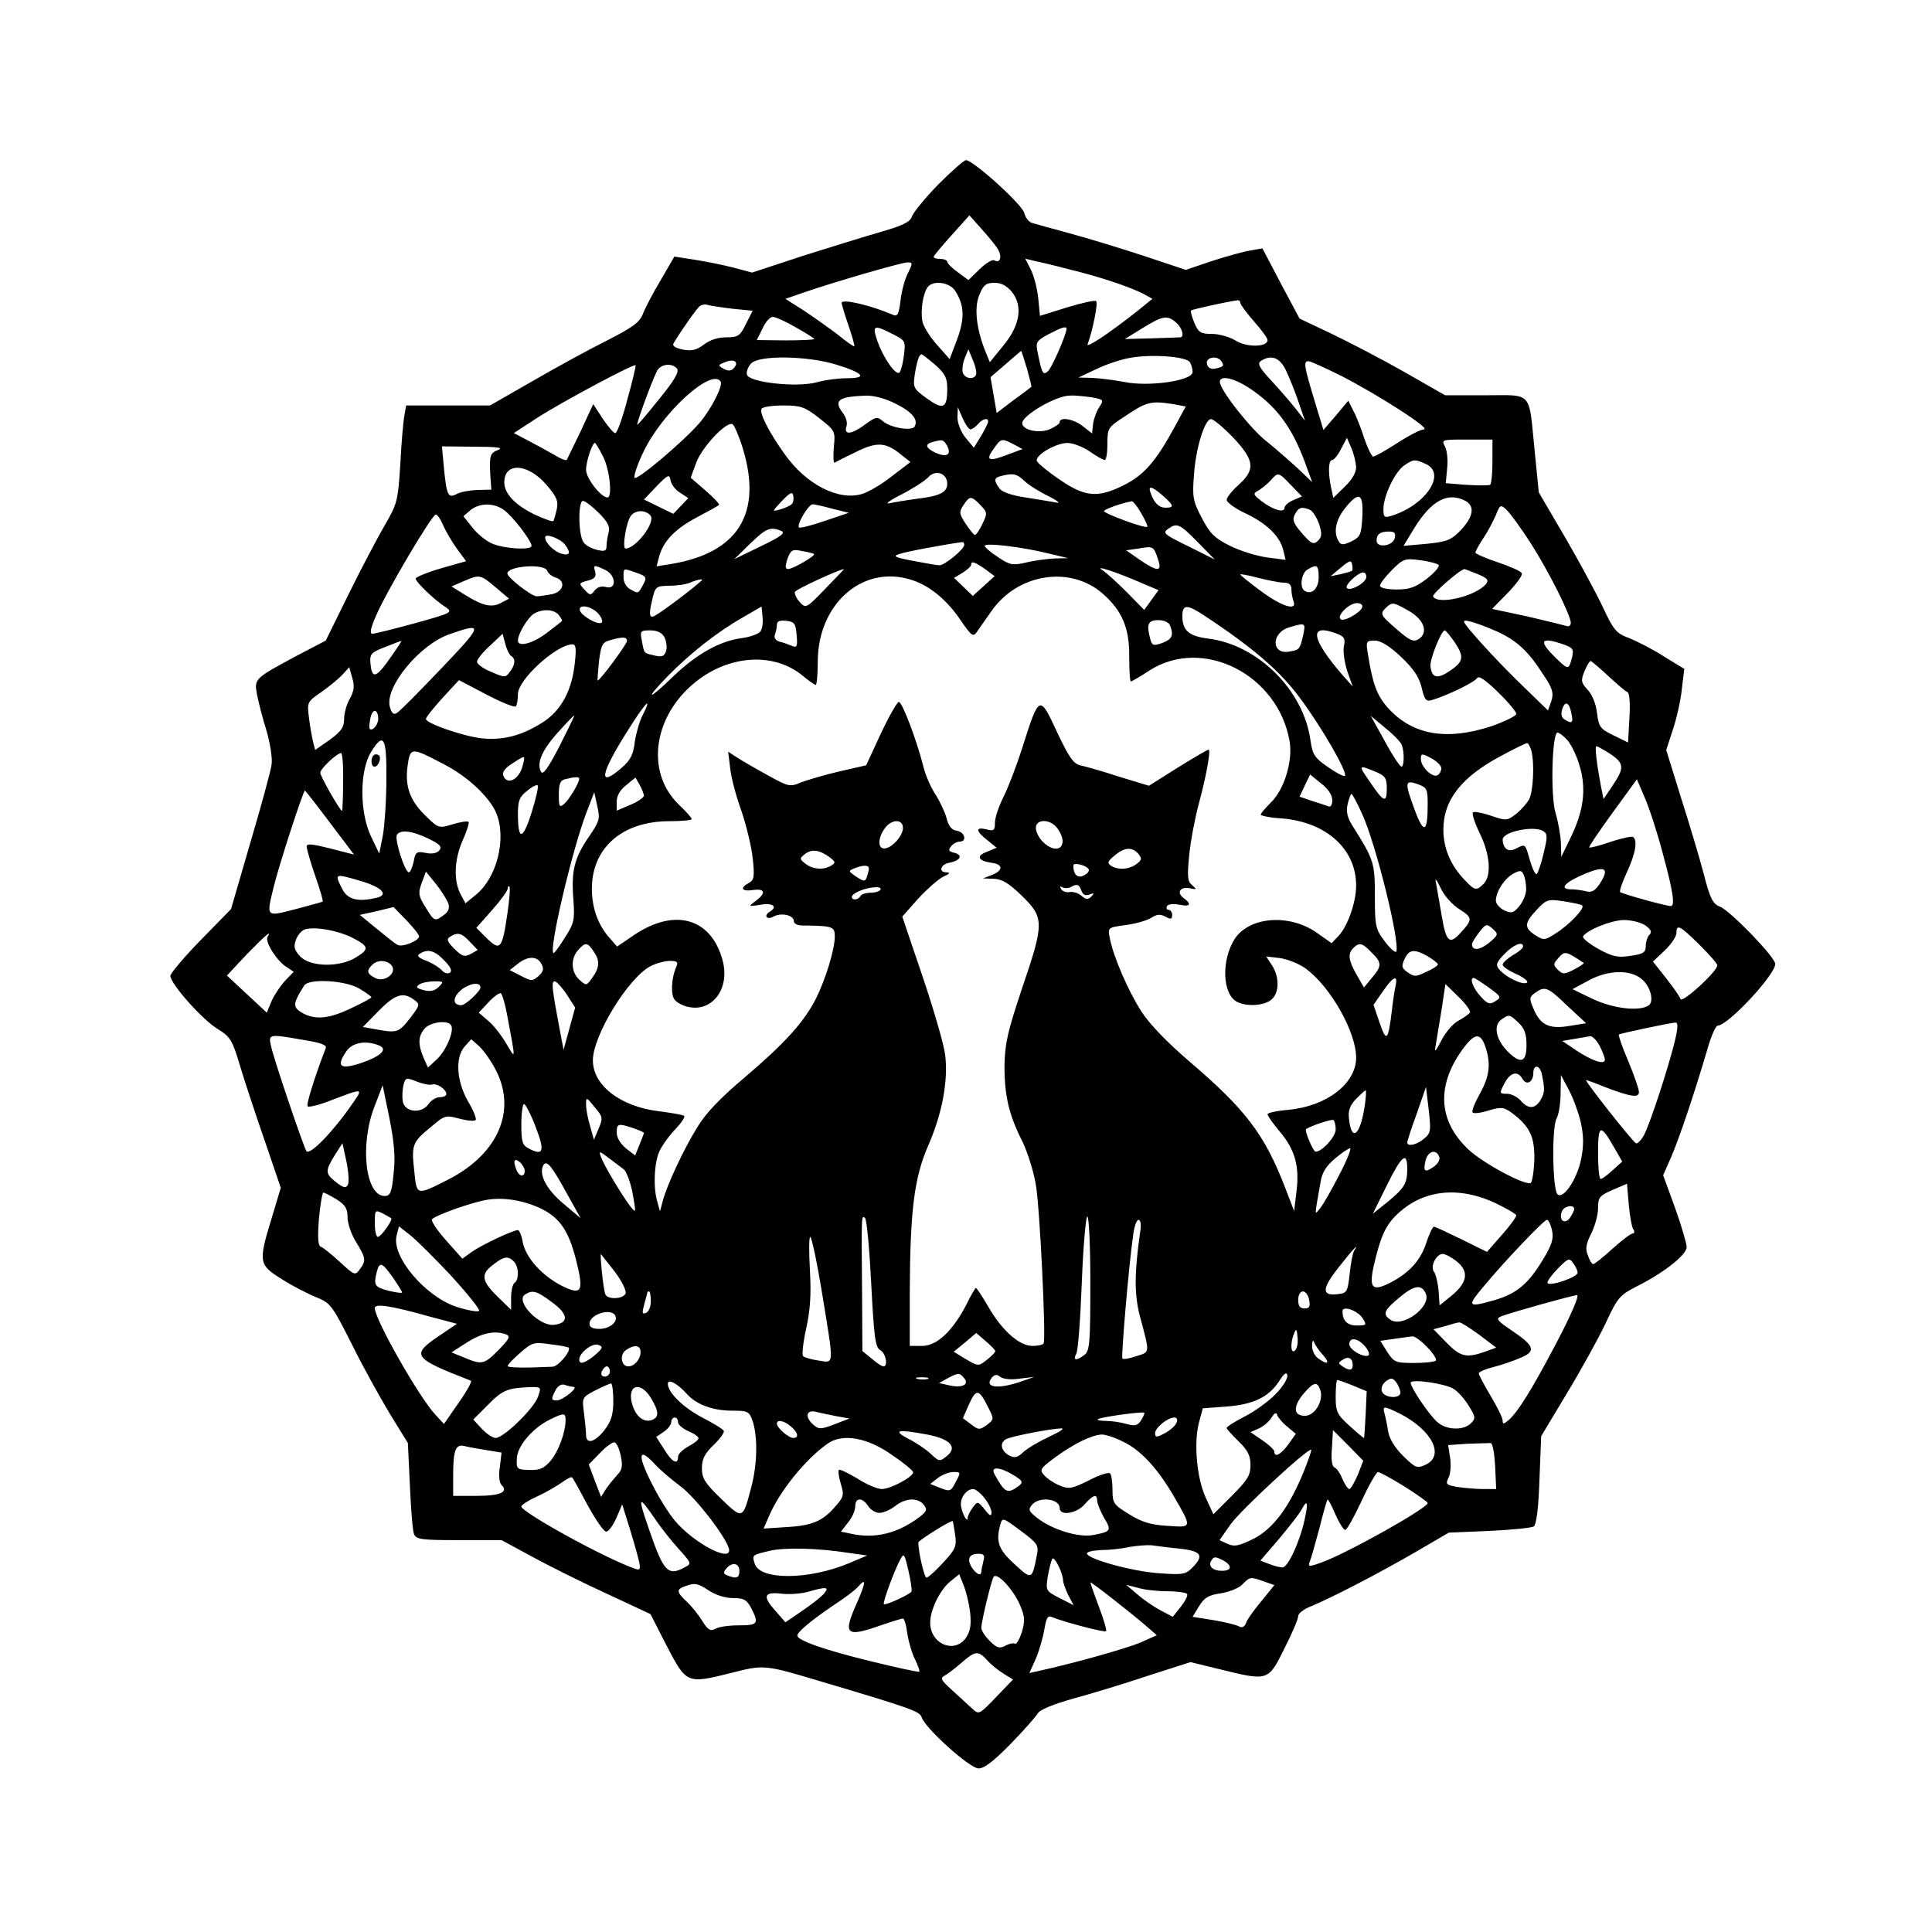 <?xml version="1.0" encoding="UTF-8" standalone="yes"?>
<svg version="1.0" xmlns="http://www.w3.org/2000/svg" width="100mm" height="100mm" viewBox="0 0 567 567" preserveAspectRatio="xMidYMid meet">
  <g transform="translate(0,567) scale(0.1,-0.1)" fill="#000000" stroke="none">
    <path d="M2753 5128 c-39 -40 -73 -82 -77 -94 -5 -15 -26 -26 -89 -44 -45 -13
-149 -45 -231 -71 l-149 -49 -56 15 c-31 8 -82 18 -114 23 l-58 9 -41 -71
c-23 -38 -46 -83 -52 -99 -9 -23 -31 -39 -106 -77 -52 -26 -151 -80 -218 -119
l-124 -71 -123 0 -123 0 -5 -28 c-3 -15 -9 -79 -12 -142 -7 -110 -9 -118 -45
-180 -21 -36 -69 -127 -106 -202 l-68 -138 -86 -45 c-123 -66 -124 -67 -116
-112 4 -21 16 -69 28 -107 11 -38 18 -83 15 -100 -2 -17 -30 -120 -62 -228
l-57 -196 -89 -91 c-49 -50 -89 -98 -89 -105 0 -23 94 -129 139 -156 37 -23
43 -32 66 -110 14 -47 47 -146 73 -221 l46 -135 -27 -90 c-39 -128 -38 -136
30 -178 31 -20 76 -43 101 -53 42 -17 47 -24 104 -137 32 -65 83 -157 112
-205 l53 -86 6 -125 c3 -69 8 -133 12 -142 6 -16 22 -18 132 -18 l125 0 85
-46 c47 -26 145 -75 219 -109 l133 -62 48 -94 c58 -111 59 -111 188 -79 98 25
98 25 265 -25 270 -80 289 -88 295 -105 10 -32 141 -150 167 -150 17 0 45 22
95 73 38 39 74 80 79 89 5 10 47 27 104 43 52 14 151 44 219 67 l125 40 86
-21 c142 -35 142 -35 189 60 23 45 41 88 41 96 0 8 17 21 38 29 60 25 190 92
301 156 l103 60 118 5 c65 3 124 9 131 13 8 6 14 50 17 137 l5 128 75 125 c42
69 93 162 114 206 35 76 42 83 90 108 79 39 148 93 148 116 0 10 -15 62 -34
115 l-35 96 23 52 c24 55 70 192 106 315 11 39 25 72 31 72 30 0 169 149 169
181 0 20 -133 157 -162 168 -21 8 -29 23 -47 93 -12 46 -42 147 -67 225 l-44
142 20 61 c11 33 23 87 26 119 l7 58 -59 36 c-32 21 -78 44 -102 54 -38 14
-46 23 -76 87 -18 39 -68 132 -111 206 l-79 135 -12 121 c-18 179 -4 164 -144
164 l-119 0 -119 68 c-65 37 -161 87 -213 112 l-95 45 -55 103 -54 103 -35 -6
c-19 -3 -70 -17 -113 -31 l-77 -26 -123 41 c-67 22 -165 52 -217 66 -52 14
-102 28 -112 31 -9 3 -19 16 -22 29 -6 25 -150 155 -171 155 -6 0 -43 -33 -82
-72z m173 -185 c16 -23 11 -48 -8 -37 -5 3 -25 -8 -43 -26 l-33 -32 -31 23
c-17 12 -31 26 -31 31 0 4 -9 8 -20 8 -11 0 -20 3 -20 6 0 3 24 32 53 64 l52
58 33 -37 c18 -20 40 -46 48 -58z m214 -64 c87 -21 176 -51 215 -71 l27 -15
-43 -35 c-85 -67 -153 -112 -147 -98 15 41 31 120 25 126 -3 4 -42 -5 -85 -18
l-80 -25 -5 52 c-3 29 -13 67 -22 84 l-16 32 28 -7 c15 -3 62 -14 103 -25z
m-475 -10 c-9 -16 -19 -53 -22 -80 -5 -41 -9 -49 -22 -43 -68 29 -151 48 -151
35 0 -4 9 -34 20 -66 11 -32 19 -60 17 -61 -1 -2 -23 13 -47 33 -25 19 -70 51
-100 71 l-55 35 55 19 c87 30 283 87 303 88 16 0 16 -2 2 -31z m138 -52 c27
-42 29 -80 6 -143 l-22 -58 -37 42 c-21 23 -40 54 -43 69 -6 33 2 83 16 101
16 20 63 14 80 -11z m167 -4 c33 -42 23 -99 -26 -158 l-39 -48 -12 29 c-27 66
-35 130 -19 168 12 30 20 36 45 36 20 0 36 -9 51 -27z m670 -32 c0 -4 18 -29
40 -54 22 -25 40 -49 40 -55 0 -21 -60 -22 -93 -2 -17 11 -49 20 -70 20 -33 0
-40 4 -52 33 -7 17 -12 34 -9 36 3 3 97 24 137 30 4 0 7 -3 7 -8z m-1491 -17
l60 -6 -20 -39 c-17 -35 -23 -39 -58 -39 -24 0 -48 -8 -65 -21 -21 -16 -35
-20 -62 -15 -23 5 -32 11 -27 19 28 46 69 103 77 109 6 4 16 6 23 3 6 -2 39
-7 72 -11z m187 -55 c30 -17 54 -32 54 -34 0 -2 -38 -4 -84 -4 l-85 1 17 34
c8 19 22 34 30 34 8 0 39 -14 68 -31z m1116 14 c18 -16 25 -43 11 -43 -5 0
-43 -2 -85 -3 l-77 -2 52 32 c60 37 73 39 99 16z m-833 -33 c38 -19 39 -21 34
-62 -3 -24 -9 -47 -13 -51 -10 -11 -47 41 -65 92 -16 47 -11 49 44 21z m511
15 c0 -16 -43 -115 -55 -125 -14 -12 -17 -7 -30 57 -6 29 -3 33 32 52 38 20
53 25 53 16z m-266 -136 c-8 -14 -31 -10 -38 6 -3 8 -1 28 5 43 l11 27 14 -34
c8 -18 11 -37 8 -42z m150 19 c8 -29 14 -53 13 -53 -1 -1 -24 -19 -52 -39
l-50 -38 -9 53 -9 52 44 38 c24 21 45 39 46 39 1 0 8 -23 17 -52z m-269 11
c28 -25 35 -38 35 -68 0 -60 -11 -65 -59 -31 -41 30 -42 32 -36 73 7 42 13 57
20 57 2 0 20 -14 40 -31z m747 8 c4 -6 8 -19 8 -29 0 -25 -127 -44 -201 -29
-30 6 -73 11 -95 12 l-39 1 53 25 c29 14 74 29 100 33 60 11 164 4 174 -13z
m-1340 -19 c-7 -7 -16 -7 -29 0 -17 10 -16 11 7 20 27 10 40 -2 22 -20z m302
12 c81 -25 93 -40 32 -40 -25 0 -65 -5 -89 -12 -61 -16 -201 0 -205 23 -2 9 4
24 13 33 25 24 164 22 249 -4z m1131 9 c9 -13 5 -16 -20 -21 -12 -2 -21 3 -23
15 -4 19 32 25 43 6z m189 -26 c10 -21 27 -63 37 -93 l19 -55 -27 35 c-15 19
-48 57 -72 83 -36 39 -42 50 -30 58 30 19 55 10 73 -28z m164 -17 c107 -55
263 -155 241 -156 -9 0 -44 -18 -78 -40 -34 -22 -66 -40 -71 -40 -4 0 -16 24
-26 53 -9 28 -23 65 -32 81 l-15 30 -36 -43 -37 -43 -27 89 c-30 99 -32 113
-17 113 6 0 50 -20 98 -44z m-2097 -69 c-14 -54 -30 -98 -35 -98 -5 -1 -21 19
-37 42 l-28 43 -37 -80 c-21 -43 -39 -81 -41 -84 -3 -2 -19 4 -36 15 -18 10
-52 29 -75 41 l-44 23 69 45 c73 47 283 159 288 154 2 -2 -9 -47 -24 -101z
m146 91 c7 -9 -8 -35 -54 -91 -34 -43 -63 -76 -63 -74 0 13 52 152 61 163 14
17 43 18 56 2z m128 -38 c7 -12 -26 -78 -61 -120 -47 -55 -188 -174 -192 -162
-2 7 9 40 26 75 54 115 201 249 227 207z m1566 -29 c73 -52 117 -116 155 -225
l15 -41 -43 41 c-24 22 -64 57 -90 78 -47 36 -138 152 -138 175 0 23 49 10
101 -28z m-1052 -36 c48 -24 67 -47 55 -67 -9 -14 -72 -3 -93 16 -16 14 -21
13 -51 -9 -40 -30 -64 -33 -56 -7 4 10 -1 27 -9 38 -30 39 -16 50 68 53 23 0
57 -9 86 -24z m574 19 c36 -6 37 -8 23 -29 -8 -12 -16 -34 -18 -49 l-3 -28
-27 21 c-26 21 -68 29 -68 12 0 -5 -14 -14 -30 -21 -31 -13 -80 -2 -80 18 0
23 99 81 140 81 14 1 42 -2 63 -5z m240 -20 l37 -7 -36 -66 c-53 -97 -88 -136
-146 -165 -76 -38 -114 -35 -189 17 -34 23 -64 48 -66 54 -6 17 56 53 90 53
15 0 45 -11 65 -25 20 -14 40 -25 44 -25 5 0 8 21 8 48 0 45 2 48 48 78 68 46
79 48 145 38z m-1039 -41 c47 -37 48 -38 43 -86 -2 -26 -1 -46 2 -45 3 2 31
16 62 31 62 31 88 30 133 -7 l28 -22 -55 -42 c-30 -24 -70 -47 -88 -52 -69
-20 -163 28 -226 117 -46 64 -75 121 -68 133 3 6 32 10 64 10 51 0 63 -4 105
-37z m444 -33 c5 0 15 7 22 15 13 16 30 20 30 8 0 -5 -10 -24 -21 -43 l-21
-34 -24 29 c-14 17 -24 43 -24 60 l1 30 14 -32 c8 -18 18 -33 23 -33z m771
-24 c63 -67 66 -94 16 -139 -19 -17 -35 -37 -35 -44 0 -7 24 -25 54 -39 62
-29 102 -67 112 -108 l7 -29 -54 7 c-30 4 -79 19 -109 34 -46 23 -59 36 -83
82 -26 49 -28 62 -23 125 5 80 32 165 50 165 7 0 36 -24 65 -54z m-1439 -32
c58 -190 -13 -306 -209 -339 l-44 -7 7 27 c12 46 46 82 110 116 34 18 63 34
66 37 3 2 -15 21 -39 42 l-44 38 17 46 c18 46 89 121 106 111 5 -3 19 -35 30
-71z m600 7 c13 -26 -2 -34 -34 -20 -30 14 -33 26 -8 32 29 8 31 7 42 -12z
m195 5 l26 -14 -46 -17 c-54 -21 -64 -16 -38 19 21 30 23 30 58 12z m1005 -67
c0 -16 -12 -37 -34 -58 l-33 -32 -7 32 c-9 46 -7 79 4 79 5 0 17 15 26 33 l17
32 13 -30 c7 -16 13 -41 14 -56z m400 17 c0 -36 -3 -67 -7 -69 -5 -2 -36 -2
-69 0 l-61 5 4 43 c3 23 0 52 -6 64 -11 21 -10 21 64 21 l75 0 0 -64z m-2610
14 c19 -37 28 -120 13 -120 -19 0 -63 56 -63 81 0 25 18 79 26 79 2 0 13 -18
24 -40z m-307 20 c-25 -10 -27 -15 -24 -76 l3 -41 -42 -1 c-23 -1 -50 -6 -60
-12 -25 -13 -29 -4 -37 75 l-6 65 94 -1 c67 0 87 -3 72 -9z m2722 -42 c61 -28
-1 -121 -102 -152 -20 -6 -23 -4 -23 21 1 39 33 107 61 127 28 19 31 19 64 4z
m-2582 -60 c31 -36 36 -48 31 -73 -4 -16 -8 -32 -10 -34 -2 -3 -27 6 -55 19
-56 27 -89 61 -89 94 0 60 68 57 123 -6z m1177 2 c0 -25 -22 -36 -90 -44 -30
-4 -66 -10 -80 -13 -14 -3 2 9 36 26 33 17 69 40 79 51 21 23 55 11 55 -20z
m-784 -26 l24 -16 -22 -23 -22 -23 -43 21 -43 21 37 39 c34 35 38 36 41 17 2
-11 14 -28 28 -36z m1010 35 c12 -12 44 -32 71 -45 26 -13 37 -22 23 -19 -14
3 -54 9 -90 15 -41 6 -70 16 -77 27 -17 23 -16 31 5 36 34 9 46 7 68 -14z
m782 -12 l33 -34 -26 -11 c-14 -6 -25 -16 -25 -22 0 -16 -33 -7 -66 18 -27 21
-28 23 -10 33 10 6 26 19 35 29 22 25 23 25 59 -13z m-375 -32 c32 -28 34 -35
8 -35 -20 0 -34 14 -44 43 -9 23 3 21 36 -8z m-1090 -25 c-4 -4 -19 -11 -33
-15 -25 -7 -25 -7 5 25 24 25 31 28 33 15 2 -10 0 -21 -5 -25z m1675 -41 c-3
-48 -6 -55 -32 -68 -24 -11 -30 -11 -37 0 -17 27 -9 65 22 102 39 47 51 38 47
-34z m-1120 38 c20 -21 20 -24 5 -55 -8 -17 -18 -32 -22 -32 -3 0 -15 15 -27
33 -19 29 -20 35 -6 55 18 28 23 27 50 -1z m1423 13 c28 -16 23 -46 -13 -85
-29 -30 -41 -35 -101 -41 l-68 -6 31 51 c51 83 99 108 151 81z m-2544 -35 c27
-27 34 -41 29 -58 -3 -12 -6 -30 -6 -40 0 -14 -5 -16 -27 -11 -16 4 -34 13
-40 22 -16 20 -17 122 -2 122 6 0 27 -16 46 -35z m1592 -1 c12 -20 20 -38 18
-40 -6 -6 -127 39 -127 46 0 5 49 23 82 29 3 0 16 -15 27 -35z m-1871 10 c25
-17 82 -91 82 -106 0 -13 -77 -9 -114 6 -18 7 -45 29 -59 47 l-27 34 21 18
c26 21 67 22 97 1z m965 3 l48 -12 -71 -24 c-38 -13 -73 -22 -75 -19 -8 8 28
68 40 68 6 0 32 -6 58 -13z m2048 -99 c54 -84 119 -214 119 -236 0 -8 -6 -12
-13 -9 -7 2 -59 15 -115 28 l-103 22 47 48 c25 26 44 52 40 57 -3 6 -35 20
-71 32 -36 12 -65 25 -65 28 0 4 10 23 23 42 13 19 29 50 37 68 12 31 14 32
31 16 11 -10 42 -53 70 -96z m-647 96 c8 -3 20 -22 27 -41 9 -29 9 -38 -3 -50
-13 -12 -19 -10 -47 22 -25 29 -29 39 -21 55 11 21 19 24 44 14z m-1935 -17
c16 -19 -42 -96 -73 -97 -11 0 2 80 16 97 14 17 43 17 57 0z m-609 -27 c7 -17
25 -48 40 -69 l28 -38 -74 -21 c-41 -12 -74 -26 -74 -30 0 -10 55 -63 88 -84
22 -15 18 -17 -90 -47 -62 -17 -119 -31 -125 -31 -9 0 -5 18 12 56 32 73 163
294 174 294 5 0 14 -14 21 -30z m2215 -51 l50 -51 -78 39 c-68 33 -76 39 -60
50 27 20 35 16 88 -38z m-1222 33 c13 -6 -1 -17 -60 -45 l-78 -38 47 46 c47
45 58 50 91 37z m1800 -22 c-6 -23 -53 -29 -53 -7 0 19 10 27 36 27 17 0 21
-4 17 -20z m-2435 -18 c18 -24 15 -34 -10 -27 -23 7 -48 32 -48 48 0 13 43 -3
58 -21z m1172 -1 c0 -13 -59 -61 -73 -60 -7 0 -41 6 -77 13 -54 10 -61 14 -41
20 19 7 133 28 184 35 4 1 7 -3 7 -8z m250 -26 l55 -13 -40 -1 c-22 -1 -60 -6
-84 -12 -40 -9 -48 -7 -82 16 -22 14 -39 29 -39 33 0 10 111 -3 190 -23z m318
-15 c14 -39 0 -39 -53 -3 l-40 28 35 5 c44 8 46 7 58 -30z m-1009 14 c5 -5
-62 -44 -76 -44 -9 0 -9 8 -2 30 10 26 14 29 42 23 18 -3 34 -7 36 -9z m1579
-49 c-2 -2 -17 -6 -33 -10 l-30 -6 30 25 c25 21 31 23 33 10 2 -8 2 -17 0 -19z
m254 17 c4 -4 -11 -22 -34 -40 -34 -26 -51 -32 -90 -32 -28 0 -48 5 -48 11 0
6 16 27 35 46 33 33 38 35 82 29 26 -3 51 -10 55 -14z m-1331 -12 l28 -21 -32
-29 -32 -29 -28 27 -27 26 25 15 c14 9 25 19 25 23 0 13 10 9 41 -12z m-1285
-5 c3 -8 14 -17 25 -20 31 -10 23 -42 -12 -49 -17 -3 -37 -6 -44 -6 -15 0 -86
55 -86 67 0 22 109 30 117 8z m169 3 c33 -15 36 -59 4 -51 -14 4 -26 0 -34
-10 -11 -15 -14 -15 -30 3 -17 18 -16 19 10 26 20 5 25 11 22 25 -6 22 -5 22
28 7z m1573 -38 l52 -22 -21 -29 -21 -29 -51 52 c-29 29 -61 58 -72 65 -26 16
42 -6 113 -37z m522 16 c0 -33 -20 -53 -41 -40 -16 9 -10 53 9 63 27 16 32 13
32 -23z m-2002 13 c28 -10 31 -13 21 -32 -16 -30 -15 -30 -38 -17 -13 6 -21
21 -21 35 0 29 -2 28 38 14z m554 -47 c-56 -58 -57 -58 -75 -39 -10 11 -16 25
-14 30 2 7 123 63 144 67 1 0 -24 -26 -55 -58z m1915 43 c29 -12 33 -18 24
-29 -30 -36 -140 -62 -155 -37 -5 7 78 79 92 81 1 0 19 -7 39 -15z m-569 -25
c15 0 22 -6 22 -19 0 -11 3 -26 6 -35 12 -30 -33 -17 -95 29 -34 25 -61 47
-61 49 0 2 24 -2 53 -10 28 -7 62 -14 75 -14z m242 17 c0 -17 -47 -43 -57 -33
-8 8 32 46 48 46 5 0 9 -6 9 -13z m-2555 -31 l39 -33 -23 -12 c-27 -15 -53
-10 -106 23 l-40 25 35 15 c48 21 50 20 95 -18z m1214 24 c54 -15 107 -57 148
-117 35 -51 39 -54 51 -36 7 10 26 37 42 60 77 110 231 134 326 51 57 -50 79
-101 78 -185 0 -40 2 -73 5 -73 2 0 27 14 54 32 157 101 379 -12 412 -209 9
-58 -16 -140 -55 -178 -16 -16 -30 -32 -30 -36 0 -3 28 -9 63 -11 130 -11 217
-90 217 -197 0 -49 -25 -119 -51 -147 l-21 -22 -44 31 c-80 56 -197 47 -240
-18 -40 -62 -37 -162 6 -185 29 -15 81 -12 102 7 23 20 23 66 1 100 l-17 26
42 -5 c24 -4 58 -18 76 -32 73 -55 146 -186 146 -260 0 -76 -87 -143 -199
-153 -34 -3 -61 -9 -61 -13 0 -5 16 -27 35 -50 46 -54 59 -103 50 -176 l-7
-58 -27 70 c-60 155 -115 227 -277 366 -67 57 -120 112 -144 149 -39 61 -83
162 -93 216 -6 31 -6 31 46 38 29 4 62 13 75 21 17 11 27 12 42 4 16 -9 20 -8
20 5 0 8 -5 15 -11 15 -5 0 -7 5 -4 11 4 6 19 7 36 4 32 -7 38 1 12 20 -21 16
-9 34 20 28 19 -4 20 -3 6 9 -14 11 -15 25 -9 88 4 41 17 109 28 150 23 85 36
160 29 160 -3 0 -44 -24 -91 -53 l-84 -53 -89 27 c-48 16 -99 30 -113 33 -20
5 -33 24 -68 98 -51 110 -52 110 -101 -44 -18 -57 -44 -124 -57 -149 -13 -26
-24 -59 -24 -73 0 -23 -3 -26 -25 -20 -33 8 -32 -5 3 -32 l27 -22 -29 -12
c-32 -12 -26 -26 13 -32 35 -4 36 -22 4 -35 l-28 -11 32 -1 c24 -1 44 -13 82
-50 66 -64 66 -80 0 -273 -42 -126 -50 -161 -51 -226 0 -89 13 -144 53 -223
15 -32 33 -88 39 -126 12 -68 30 -451 23 -465 -2 -5 -17 -8 -33 -8 -39 0 -91
47 -130 116 -18 30 -33 54 -36 54 -2 0 -15 -22 -28 -49 -40 -77 -86 -121 -130
-121 l-36 0 0 158 c1 240 13 337 55 432 40 92 58 188 49 263 -3 29 -33 132
-66 230 l-60 177 47 53 c26 28 59 57 73 64 20 9 22 12 9 13 -24 0 -16 24 9 28
32 6 41 22 16 29 -18 4 -20 8 -11 19 6 8 18 14 25 14 23 0 16 28 -8 32 -15 2
-24 13 -30 37 -5 18 -20 50 -33 70 -13 20 -29 56 -35 81 -19 76 -62 190 -72
190 -5 0 -29 -42 -53 -93 l-43 -93 -79 -18 c-43 -10 -93 -25 -112 -32 -32 -14
-37 -13 -98 21 -35 19 -76 43 -90 52 l-26 17 6 -49 c3 -28 18 -84 33 -125 14
-41 29 -103 33 -138 6 -55 4 -65 -11 -73 -28 -15 -21 -26 12 -21 36 5 39 -9 8
-32 -23 -17 -22 -17 15 -11 35 6 50 -6 27 -20 -20 -12 -10 -26 10 -15 24 13
60 4 60 -14 0 -6 10 -12 23 -12 91 -1 97 -3 97 -32 0 -38 -27 -126 -55 -182
-35 -69 -90 -130 -206 -229 -75 -63 -118 -108 -143 -150 -41 -66 -89 -170
-101 -216 l-8 -30 -7 25 c-14 44 -10 120 6 153 9 18 30 47 47 64 17 18 28 35
25 38 -2 3 -37 9 -76 14 -112 14 -192 76 -192 149 0 73 104 243 170 277 16 8
41 15 56 15 21 0 25 -3 19 -17 -15 -33 -17 -83 -5 -97 6 -8 24 -18 40 -21 72
-16 124 56 100 139 -34 122 -140 152 -259 72 l-50 -34 -19 22 c-36 39 -54 88
-55 145 -1 122 88 201 228 201 36 0 65 3 65 6 0 4 -17 23 -38 43 -90 87 -79
234 23 336 99 99 244 118 337 45 20 -17 39 -30 42 -30 3 0 6 30 6 68 0 167
128 283 269 242z m-610 -4 c-37 -33 -135 -106 -144 -106 -9 0 -10 11 -2 45 10
44 11 45 51 46 23 0 50 4 61 9 21 9 41 13 34 6z m1939 -78 c-6 -17 -55 -44
-64 -35 -11 11 26 47 48 47 11 0 18 -5 16 -12z m137 -11 c45 -26 58 -64 28
-83 -15 -9 -26 -4 -66 31 -45 39 -47 43 -32 59 21 20 22 20 70 -7z m-2380 -7
c10 -11 15 -23 11 -27 -9 -9 -58 18 -64 35 -6 20 33 14 53 -8z m476 -54 c-6
-7 -31 -16 -56 -19 -64 -9 -131 -47 -198 -111 -75 -73 -88 -73 -17 0 67 68
146 130 220 172 l55 32 3 -31 c2 -17 -1 -36 -7 -43z m1304 47 c144 -95 221
-162 279 -240 65 -87 142 -221 133 -230 -3 -3 -26 9 -50 26 -39 27 -45 36 -51
78 -20 147 -154 281 -301 299 -56 7 -75 24 -75 66 0 35 14 35 65 1z m-1895 2
c7 -9 11 -17 9 -18 -2 -2 -23 -18 -45 -35 -41 -31 -84 -42 -84 -22 0 20 30 69
47 79 26 15 59 13 73 -4z m698 -59 c3 -34 1 -38 -15 -31 -10 4 -26 10 -36 12
-11 4 -16 11 -13 20 3 8 6 21 6 29 0 11 8 14 28 12 24 -3 27 -8 30 -42z m1096
28 c11 -29 6 -40 -23 -51 -26 -9 -30 -8 -35 11 -12 44 -7 56 23 56 17 0 31 -6
35 -16z m961 -18 c58 -27 91 -58 135 -127 27 -40 30 -53 23 -76 l-10 -28 -67
65 c-38 36 -96 96 -130 134 -58 66 -60 69 -31 62 17 -4 53 -18 80 -30z m-570
-8 c-10 -44 -11 -45 -40 -50 -54 -11 -56 55 -1 71 47 14 48 13 41 -21z m-2530
-100 c-65 -68 -123 -127 -131 -131 -9 -5 -15 0 -20 19 -15 58 88 183 176 213
100 35 98 28 -25 -101z m655 92 c6 -12 8 -30 5 -40 -5 -16 -12 -19 -33 -14
-34 8 -31 5 -38 42 -6 30 -5 32 24 32 21 0 35 -7 42 -20z m1974 10 c21 -8 25
-14 20 -37 -3 -15 2 -48 10 -73 l16 -45 -31 35 c-93 108 -98 152 -15 120z
m344 -23 c30 -45 28 -58 -13 -86 -37 -25 -53 -21 -57 14 -2 20 32 105 42 105
3 0 15 -15 28 -33z m-2768 -42 c14 -8 12 -27 -4 -47 -12 -17 -15 -17 -54 0
-23 9 -42 23 -42 30 0 7 17 28 38 47 l37 35 8 -30 c4 -16 12 -32 17 -35z m340
44 c0 -10 -82 -120 -86 -116 -1 1 1 27 4 57 6 47 10 55 32 61 38 11 50 10 50
-2z m-690 -43 c-46 -67 -59 -72 -63 -20 -2 24 3 30 43 45 25 10 46 18 48 18 2
1 -11 -19 -28 -43z m2961 -3 c36 -34 53 -58 61 -90 9 -38 13 -43 32 -37 46 14
124 52 131 64 5 8 24 -5 61 -41 30 -29 54 -58 54 -64 0 -6 -33 -22 -72 -36
-134 -44 -234 -26 -306 55 -31 35 -44 71 -57 154 -7 40 -6 42 20 42 17 0 43
-16 76 -47z m477 36 c28 -10 31 -14 26 -37 -10 -39 -11 -39 -49 -2 -51 50 -44
62 23 39z m-2901 -54 c-8 -82 -41 -142 -96 -176 -60 -38 -114 -52 -176 -46
-55 6 -165 44 -165 57 0 5 22 32 48 61 l49 53 80 -42 c44 -23 83 -39 87 -35 3
3 6 20 6 36 0 42 111 144 159 146 11 1 13 -11 8 -54z m3032 -38 c26 -24 51
-46 57 -48 6 -2 9 -32 6 -76 l-4 -72 -43 21 c-39 19 -43 25 -48 65 -3 27 -14
54 -27 68 -20 22 -21 27 -10 55 7 16 15 30 18 30 3 0 26 -20 51 -43z m-3692
-67 c-9 -15 -17 -42 -17 -59 0 -25 -8 -37 -42 -62 l-43 -30 -6 23 c-3 13 -9
44 -12 70 -6 47 -6 48 36 77 23 16 51 39 62 51 l20 22 9 -32 c7 -24 5 -38 -7
-60z m859 -49 c-9 -17 -19 -52 -23 -78 -4 -37 -13 -54 -37 -75 -72 -63 -66
-22 17 109 50 80 74 105 43 44z m2726 4 c6 -27 1 -30 -21 -16 -8 5 -11 16 -6
30 8 26 21 20 27 -14z m-3502 -15 c0 -17 -17 -37 -25 -29 -2 2 -1 16 2 31 6
30 23 28 23 -2z m532 -80 c-33 -64 -49 -86 -54 -75 -14 24 2 63 49 115 25 28
46 50 48 50 2 0 -18 -40 -43 -90z m2472 4 c8 -22 7 -64 -1 -64 -5 1 -27 34
-49 75 l-41 74 42 -35 c24 -19 46 -42 49 -50z m486 14 c11 -13 28 -47 36 -76
20 -67 12 -131 -26 -209 l-28 -58 -1 41 c-1 22 -8 63 -16 89 -15 51 -10 235 6
235 5 0 18 -10 29 -22z m-3466 -114 c0 -60 -5 -134 -10 -164 l-11 -55 -24 50
c-34 71 -34 193 0 248 37 60 46 44 45 -79z m3360 84 c10 -38 6 -122 -7 -145
-7 -12 -24 -31 -38 -42 -26 -20 -29 -20 -73 -5 -26 9 -50 13 -53 10 -4 -4 5
-31 20 -62 30 -61 35 -124 11 -148 -21 -21 -26 -20 -56 12 -41 43 -62 93 -62
147 0 88 54 156 172 218 37 20 70 36 73 36 4 1 9 -9 13 -21z m231 -10 c42 -28
43 -41 8 -93 l-27 -40 -7 35 c-13 68 -19 120 -14 120 3 0 21 -10 40 -22z
m-3422 -31 c70 -36 133 -96 153 -142 32 -77 2 -194 -63 -244 l-27 -22 -15 28
c-20 40 -18 100 7 157 12 27 20 51 17 54 -3 3 -23 0 -46 -7 -40 -12 -42 -12
-76 21 -49 46 -65 88 -57 149 8 57 10 57 107 6z m-296 -52 c0 -47 -2 -85 -3
-85 -6 0 -64 102 -64 112 0 12 48 57 61 58 4 0 7 -38 6 -85z m3223 40 c0 -7
-5 -17 -11 -20 -14 -9 -49 24 -49 47 0 17 2 18 30 3 17 -9 30 -22 30 -30z
m-2696 8 c-10 -41 -46 -59 -57 -29 -4 9 6 23 26 35 40 26 39 26 31 -6z m2501
-17 c31 -13 35 -19 35 -51 0 -43 -9 -40 -50 21 -34 49 -34 50 15 30z m-125
-84 c0 -15 -5 -22 -12 -18 -7 2 -29 10 -49 16 l-35 12 15 32 16 33 32 -26 c21
-16 33 -35 33 -49z m-2210 63 c0 -13 -30 -62 -44 -74 -14 -12 -16 -9 -16 27 0
30 4 42 18 45 26 7 42 8 42 2z m190 -50 c0 -5 -18 -18 -40 -27 l-40 -17 0 27
c0 17 10 34 28 48 l27 22 12 -21 c7 -12 12 -26 13 -32z m2300 -25 c0 -83 -11
-89 -37 -20 -31 84 -31 92 7 79 28 -10 30 -15 30 -59z m690 -145 c30 -110 37
-155 23 -154 -18 1 -143 36 -148 41 -3 3 6 29 20 59 25 54 32 94 17 103 -4 2
-34 -4 -66 -15 -32 -11 -60 -18 -62 -16 -2 2 29 47 68 101 l72 99 23 -54 c13
-29 37 -103 53 -164z m-3320 120 c-26 -82 -40 -83 -40 -3 0 39 5 50 27 67 14
12 28 19 31 16 3 -3 -5 -39 -18 -80z m-592 -29 l71 -94 -70 18 c-51 13 -69 15
-69 6 0 -7 11 -46 25 -86 14 -40 24 -74 22 -76 -1 -1 -37 -11 -79 -22 -90 -23
-87 -26 -63 72 17 67 85 276 90 276 1 0 34 -42 73 -94z m758 -45 c-41 -61 -50
-98 -43 -184 4 -56 2 -67 -26 -110 -16 -26 -31 -46 -33 -44 -13 13 55 302 97
412 l23 60 9 -41 c9 -38 6 -45 -27 -93z m2273 67 c40 -89 109 -369 99 -400 -2
-6 -17 7 -33 28 -28 37 -30 44 -30 134 0 99 -3 107 -66 207 -15 24 -19 41 -14
63 4 16 9 30 11 30 3 0 18 -28 33 -62z m-1349 -38 c0 -23 -33 -60 -55 -60 -19
0 -19 30 1 58 19 28 54 30 54 2z m454 -2 c36 -51 -1 -81 -44 -38 -11 11 -20
29 -20 40 0 28 44 27 64 -2z m1425 -7 c13 -8 13 -17 1 -66 -7 -31 -17 -58 -20
-60 -4 -3 -13 16 -20 40 -14 50 -13 49 -42 34 -21 -11 -37 0 -38 27 0 23 91
42 119 25z m-3272 -22 c35 -17 41 -24 32 -35 -7 -8 -21 -11 -40 -7 -26 5 -30
3 -35 -26 -4 -17 -10 -31 -14 -31 -12 0 -43 98 -35 110 10 16 45 12 92 -11z
m1178 -55 c17 -13 18 -16 5 -24 -22 -14 -54 -12 -76 5 -18 14 -18 16 -1 29 20
15 42 12 72 -10z m906 10 c11 -14 10 -18 -6 -30 -22 -16 -53 -18 -74 -5 -12 8
-11 13 10 30 29 25 52 26 70 5z m-146 -45 c3 -4 -3 -13 -14 -18 -18 -10 -31 2
-31 29 0 10 38 1 45 -11z m-645 2 c0 -5 -3 -16 -6 -25 -5 -14 -9 -13 -31 1
-23 16 -24 17 -7 24 27 11 44 11 44 0z m2144 -46 c-13 -19 -23 -25 -38 -21
-12 3 -31 6 -44 6 -38 0 -21 20 38 45 62 26 75 17 44 -30z m-215 -15 c0 -14
-9 -36 -20 -49 -17 -21 -23 -22 -44 -13 -14 7 -25 20 -25 29 1 28 25 64 51 79
21 11 25 10 31 -4 4 -9 7 -28 7 -42z m-3163 -42 c4 -13 0 -24 -13 -33 -26 -20
-29 -19 -52 19 -24 38 -25 45 -11 81 l10 27 30 -37 c16 -20 32 -46 36 -57z
m-259 67 c62 -18 84 -40 51 -49 -55 -14 -87 -7 -103 24 -24 47 -24 47 52 25z
m3227 -84 c38 -24 38 -30 3 -68 -33 -37 -43 -28 -56 50 -7 39 -14 83 -17 97
-3 15 2 9 14 -16 11 -24 35 -50 56 -63z m-1086 44 c13 5 14 4 5 -6 -10 -10
-16 -9 -29 2 -9 8 -25 13 -35 11 -9 -2 -21 2 -25 9 -4 8 -3 9 4 5 7 -4 20 -3
29 3 14 7 20 5 26 -11 5 -14 12 -18 25 -13z m-1709 -57 c-15 -103 -21 -110
-60 -72 l-31 31 46 52 c25 28 46 57 46 63 0 6 2 9 5 6 3 -3 0 -39 -6 -80z
m1095 71 c-3 -5 -16 -9 -29 -9 -13 0 -27 -4 -30 -10 -7 -12 -25 -13 -25 -2 0
10 39 27 67 28 13 1 20 -2 17 -7z m2059 -46 c11 -7 -39 -59 -80 -84 -30 -19
-33 -19 -58 -3 -32 21 -32 35 5 74 28 30 33 32 78 25 26 -4 51 -9 55 -12z
m-3413 -91 c0 -13 -50 -33 -63 -25 -7 3 -34 25 -61 47 l-50 41 50 11 49 12 38
-39 c20 -21 37 -42 37 -47z m3599 32 c16 -12 20 -19 12 -27 -6 -6 -11 -21 -11
-33 0 -19 -7 -24 -44 -29 -37 -6 -53 -3 -95 20 -28 16 -48 32 -45 37 12 19 82
47 119 48 22 0 51 -7 64 -16z m-459 -51 c-27 -22 -50 -24 -50 -4 0 5 10 20 21
35 20 25 22 26 40 10 17 -16 17 -17 -11 -41z m-3338 16 c51 -26 53 -34 14 -58
-49 -31 -135 -29 -165 2 -18 20 -20 29 -12 50 5 14 18 28 28 30 29 8 95 -4
135 -24z m3955 -21 c29 -29 53 -56 53 -61 0 -18 -103 -112 -108 -99 -2 7 -21
34 -42 61 l-39 49 35 33 c19 18 34 41 34 51 0 27 10 22 67 -34z m-4202 22 c-8
-14 28 -71 56 -88 l21 -14 -25 -26 c-14 -15 -32 -42 -40 -60 l-14 -34 -59 55
-58 54 58 62 c56 57 75 74 61 51z m594 -14 l23 -24 -21 -12 c-18 -9 -25 -7
-48 16 -21 21 -23 28 -12 35 22 14 34 11 58 -15z m365 -31 c18 -27 15 -47 -9
-79 -14 -19 -15 -19 -35 -1 -24 22 -26 62 -3 87 21 24 28 23 47 -7z m2281 0
c31 -30 31 -40 1 -75 l-23 -28 -22 38 c-24 43 -26 61 -9 78 17 17 26 15 53
-13z m445 17 c0 -4 -13 -16 -30 -25 -16 -10 -30 -23 -30 -28 0 -6 18 -18 41
-28 22 -10 36 -22 30 -25 -12 -8 -62 16 -81 39 -11 13 -9 20 15 45 27 28 55
39 55 22z m-3166 -41 c19 -19 24 -31 16 -36 -6 -4 -17 0 -23 7 -7 8 -27 21
-45 28 -24 9 -30 15 -20 21 23 15 44 10 72 -20z m2887 12 c16 -10 29 -20 29
-23 0 -4 -15 -14 -34 -22 -30 -15 -36 -15 -54 -2 -18 12 -20 18 -10 39 13 29
29 31 69 8z m457 -19 c2 -1 -11 -10 -28 -19 -29 -15 -34 -15 -48 -1 -14 14
-14 17 2 35 19 21 21 20 74 -15z m-3059 -3 c8 -14 6 -22 -8 -35 -18 -16 -21
-16 -52 0 l-33 17 23 18 c30 24 58 24 70 0z m-440 -4 c18 -22 -21 -52 -48 -37
-24 12 -26 21 -9 38 16 16 43 15 57 -1z m3671 -42 c25 -22 35 -66 18 -76 -28
-18 -103 -9 -163 19 l-60 29 50 27 c57 30 122 31 155 1z m-724 -17 c-3 -13 -8
-45 -11 -73 -11 -90 -16 -95 -36 -37 l-18 53 27 39 c30 44 45 51 38 18z m273
-6 c37 -27 38 -29 20 -40 -17 -11 -23 -9 -44 14 -22 24 -33 54 -20 54 3 0 23
-13 44 -28z m-3315 -3 c20 -12 36 -23 36 -26 0 -2 -29 -18 -64 -34 -67 -32
-110 -33 -149 -5 -17 14 -15 25 16 74 14 21 120 15 161 -9z m234 5 c-12 -12
-25 -15 -44 -10 -22 6 -25 9 -13 17 7 5 27 9 44 9 27 0 28 -1 13 -16z m122 -2
c0 -11 -44 -52 -56 -52 -27 0 -26 24 1 46 25 19 55 23 55 6z m253 -20 l25 -39
-17 -62 -17 -62 -12 63 c-23 121 -24 138 -14 138 5 0 21 -17 35 -38z m2651
-54 c-3 -4 -18 -15 -33 -23 -16 -8 -38 -34 -50 -57 -20 -38 -22 -39 -17 -13 3
17 10 63 17 103 l11 74 39 -38 c21 -20 36 -41 33 -46z m286 20 l55 -51 -50 -8
c-59 -10 -85 3 -105 52 -12 28 -12 33 5 45 29 21 37 18 95 -38z m-3111 -30
c25 -134 25 -128 -3 -81 -14 24 -37 54 -53 67 l-28 24 29 31 c16 17 32 28 36
26 4 -3 13 -33 19 -67z m-274 48 c18 -13 18 -15 -9 -51 -35 -45 -40 -47 -96
-37 l-45 8 46 47 c48 49 72 57 104 33z m3242 -68 c17 -16 23 -32 23 -65 0 -51
-17 -57 -55 -19 -34 34 -43 75 -20 93 24 17 25 17 52 -9z m-3133 -7 c10 -16
-15 -75 -42 -100 l-26 -24 -13 29 c-17 40 -16 64 4 86 17 19 68 25 77 9z
m3591 -48 c-19 -77 -71 -237 -90 -274 -9 -16 -20 -27 -24 -24 -12 7 -152 185
-146 185 2 0 26 -8 52 -19 78 -30 103 -34 103 -16 0 9 -14 49 -31 90 -18 42
-30 77 -28 79 4 3 144 33 166 35 8 1 8 -14 -2 -56z m-4024 5 c50 -8 69 -15 65
-24 -33 -86 -58 -166 -53 -171 4 -3 33 4 64 16 102 39 100 39 66 -10 -56 -81
-125 -152 -134 -137 -11 21 -95 268 -103 306 -9 38 -9 38 95 20z m3468 -19
c17 -50 13 -87 -16 -139 -15 -27 -25 -52 -21 -55 3 -4 25 -1 47 6 37 11 44 10
68 -7 53 -40 67 -70 66 -136 -1 -34 -6 -65 -10 -69 -12 -12 -143 58 -185 99
-89 85 -93 191 -10 300 31 40 47 41 61 1z m336 1 c8 -16 15 -34 15 -40 0 -16
-37 -4 -85 28 l-40 27 35 6 c19 3 41 7 47 8 7 0 19 -12 28 -29z m-3239 -72
c61 -120 4 -247 -143 -321 -91 -46 -90 -46 -97 25 -9 78 -6 86 48 130 41 35
44 36 84 25 23 -6 44 -8 48 -4 3 3 -6 28 -22 54 -34 59 -39 130 -10 162 l19
21 25 -22 c13 -13 35 -44 48 -70z m-344 74 c28 -11 6 -32 -53 -52 -61 -20 -73
-10 -43 34 17 26 56 34 96 18z m3413 -84 c9 -45 9 -53 -3 -75 -16 -28 -37 -29
-59 -3 -10 11 -28 20 -40 20 -23 0 -23 1 -8 30 17 33 39 39 53 14 12 -21 32
-10 32 17 0 26 19 24 25 -3z m-3257 -31 c14 5 42 -14 42 -28 0 -5 -9 -9 -19
-9 -11 0 -26 -9 -34 -21 -21 -29 -71 -23 -75 10 -2 12 -1 34 2 46 6 23 8 23
39 11 17 -7 38 -11 45 -9z m3372 -114 c8 -39 8 -67 0 -106 -12 -58 -52 -118
-69 -102 -15 15 -17 196 -3 222 7 12 12 46 12 75 l1 53 24 -45 c13 -25 29 -69
35 -97z m-3485 -148 c-5 -55 -10 -65 -26 -65 -57 0 -74 152 -29 265 l23 60 20
-97 c14 -72 18 -114 12 -163z m3024 103 c-21 -18 -49 -24 -49 -11 0 4 12 42
28 85 l27 78 8 -67 c7 -62 6 -69 -14 -85z m-174 95 c-13 -86 -39 -106 -46 -36
-3 23 3 39 20 57 14 14 26 26 29 26 2 0 1 -21 -3 -47z m-2248 -65 l-14 -33
-11 40 c-7 22 -12 50 -12 63 0 23 1 23 25 -7 24 -28 25 -32 12 -63z m-185 5
c28 -72 23 -87 -21 -63 -18 9 -21 20 -21 70 0 33 4 60 8 60 4 0 20 -30 34 -67z
m2348 -8 c0 -21 -40 -65 -59 -65 -7 0 -33 62 -28 66 9 8 73 30 80 27 4 -2 7
-15 7 -28z m-2061 4 c17 -6 31 -12 31 -14 0 -1 -6 -17 -13 -34 l-13 -32 -27
21 c-16 13 -27 31 -27 46 0 27 4 28 49 13z m2879 -58 l23 -40 -28 -25 c-15
-14 -31 -26 -35 -26 -5 0 -8 34 -8 76 0 85 7 87 48 15z m-3717 -108 c-6 -11
-13 -9 -34 7 -33 26 -33 33 -5 79 l23 36 12 -55 c6 -30 8 -60 4 -67z m2910 30
c-22 -43 -47 -87 -56 -98 -18 -22 -18 -30 1 78 4 26 17 46 42 67 20 17 40 30
44 30 5 0 -9 -35 -31 -77z m-2100 15 c8 -7 20 -39 26 -72 10 -57 10 -58 -8
-35 -25 33 -77 120 -85 143 -7 19 -6 19 22 -2 16 -12 36 -27 45 -34z m2393 37
c3 -8 -4 -21 -16 -29 -27 -19 -32 -14 -24 19 7 27 31 34 40 10z m-94 -35 c0
-43 -8 -56 -56 -96 l-45 -36 42 85 c43 87 59 99 59 47z m-2590 -6 c0 -19 -16
-18 -24 2 -11 27 -7 37 9 24 8 -7 15 -19 15 -26z m125 -69 l39 -70 -51 43
c-50 42 -73 87 -58 113 10 15 24 -2 70 -86z m3128 -102 c5 -7 4 -13 -1 -13 -6
0 -32 -20 -60 -45 -27 -25 -53 -45 -56 -45 -4 0 -11 11 -16 26 -8 19 -5 34 10
64 11 22 20 55 20 74 0 32 4 37 43 54 l42 18 5 -60 c3 -34 9 -67 13 -73z
m-3805 87 c25 -16 32 -26 32 -52 0 -18 11 -51 25 -73 29 -47 30 -55 11 -80
-13 -19 -16 -18 -58 21 -25 23 -50 43 -56 45 -9 3 -10 26 -6 82 4 42 10 77 13
77 3 0 21 -9 39 -20z m3397 -9 c36 -17 65 -34 65 -38 0 -5 -19 -31 -43 -58
l-43 -49 -75 37 c-41 20 -77 37 -81 37 -3 0 -14 -22 -23 -50 -17 -52 -54 -90
-112 -118 -51 -24 -58 -9 -34 83 15 58 28 86 53 113 75 78 180 94 293 43z
m-2799 -17 c56 -27 82 -64 104 -149 25 -98 18 -109 -46 -76 -57 31 -101 81
-110 126 -3 19 -10 35 -14 35 -14 0 -105 -43 -134 -63 l-29 -21 -48 54 c-27
30 -45 58 -41 62 14 13 118 50 162 57 49 8 106 -2 156 -25z m3034 -2 c0 -5 -6
-16 -13 -27 -16 -20 -33 -5 -23 20 6 16 36 21 36 7z m-3472 -27 c6 -5 -30 -55
-39 -55 -5 0 -9 18 -9 40 0 39 1 40 23 29 12 -6 23 -13 25 -14z m1409 -194 c8
-155 12 -185 26 -193 17 -9 24 -48 10 -48 -5 0 -20 10 -35 23 l-27 22 -1 180
c-2 220 -2 221 9 210 5 -6 13 -93 18 -194z m643 3 c0 -176 -2 -198 -17 -210
-25 -19 -35 -17 -24 4 5 9 12 104 16 210 4 105 12 192 16 192 5 0 9 -88 9
-196z m146 149 c-17 -119 -17 -182 -1 -244 30 -113 31 -106 -10 -119 -20 -7
-38 -10 -41 -7 -4 4 18 267 32 365 3 23 10 42 15 42 7 0 9 -15 5 -37z m1209 6
c5 -24 0 -42 -27 -86 -42 -70 -76 -99 -140 -118 -80 -23 -84 -20 -36 37 62 75
179 198 188 198 5 0 11 -14 15 -31z m-3230 -134 c48 -53 85 -99 81 -102 -3 -4
-32 1 -64 11 -92 29 -194 148 -178 210 l7 27 33 -26 c18 -14 72 -68 121 -120z
m1088 -52 c35 -215 36 -203 -10 -196 -21 3 -42 9 -46 13 -4 4 0 40 9 81 12 55
15 98 11 171 -3 54 -3 98 1 98 4 0 20 -75 35 -167z m1561 126 c-4 -7 -10 -37
-13 -68 -6 -53 -8 -56 -35 -59 -48 -6 -47 16 3 79 43 55 62 74 45 48z m-2169
-62 c20 -27 34 -55 31 -63 -7 -17 -55 -19 -60 -1 -6 18 -16 120 -12 116 2 -2
20 -26 41 -52z m2469 32 c37 -29 34 -61 -11 -99 l-38 -31 -3 43 c-2 23 -8 48
-13 55 -13 15 6 53 25 53 7 0 25 -9 40 -21z m-2766 -1 c15 -15 16 -54 2 -63
-5 -3 -10 -23 -10 -43 l0 -36 -40 39 c-47 46 -50 66 -12 94 31 24 43 26 60 9z
m3122 -33 c0 -13 -78 -40 -88 -31 -3 4 10 22 29 42 31 32 35 33 46 17 7 -9 13
-22 13 -28z m-3477 -14 c15 -22 27 -41 27 -44 0 -3 -18 0 -40 5 -41 11 -44 16
-34 56 8 30 15 28 47 -17z m3032 -49 c14 -38 -67 -98 -103 -76 -26 17 -21 28
26 67 43 36 65 39 77 9z m-2566 -23 c49 -35 52 -62 7 -67 -44 -5 -115 70 -85
89 22 14 34 11 78 -22z m291 2 c0 -16 -6 -31 -14 -34 -12 -5 -12 0 -5 26 5 18
9 33 9 34 0 2 2 3 5 3 3 0 5 -13 5 -29z m1932 4 c4 -19 1 -25 -13 -25 -14 0
-19 7 -19 25 0 15 6 25 14 25 7 0 16 -11 18 -25z m728 -122 c-73 -139 -116
-209 -144 -232 -13 -11 -16 -11 -16 0 0 8 -16 40 -35 72 -19 32 -35 62 -35 66
0 5 19 13 43 19 23 6 59 18 79 27 47 19 42 35 -25 80 -44 30 -48 35 -31 42 28
11 207 61 222 62 8 1 -15 -54 -58 -136z m-3312 74 l83 -22 -53 -36 c-83 -56
-76 -65 94 -131 4 -2 -12 -31 -36 -65 l-43 -62 -25 27 c-48 51 -178 280 -178
313 0 14 44 8 158 -24z m2740 -4 c14 -22 13 -23 -16 -23 -28 0 -42 14 -42 42
0 17 42 3 58 -19z m-2193 7 c11 -18 -15 -40 -46 -40 -19 0 -29 5 -29 15 0 27
61 47 75 25z m2536 -57 l50 -38 -33 -12 c-54 -19 -72 -15 -112 26 l-39 40 34
9 c19 6 37 11 42 11 4 1 30 -16 58 -36z m-540 -46 c-13 -13 -15 21 -3 50 6 15
8 13 10 -11 2 -16 -1 -33 -7 -39z m-2316 47 c14 -6 10 -13 -21 -45 -43 -44
-50 -45 -102 -23 l-37 15 45 29 c44 28 82 36 115 24z m1436 -49 c0 -4 -11 -15
-25 -26 -24 -19 -25 -19 -61 2 l-36 22 33 27 33 28 28 -24 c15 -13 28 -26 28
-29z m1267 12 c18 -18 29 -36 26 -40 -4 -4 -33 -7 -65 -7 -53 0 -58 2 -78 33
l-20 32 42 6 c23 3 47 7 53 7 5 1 25 -13 42 -31z m-305 -24 c22 -25 13 -30
-15 -9 -10 7 -18 24 -17 37 0 15 3 18 6 9 3 -8 15 -25 26 -37z m122 27 c10
-11 15 -23 12 -27 -11 -10 -57 15 -57 32 0 21 24 19 45 -5z m-2336 -5 c8 -9
-30 -55 -47 -56 -82 -4 -132 -3 -132 2 0 4 16 21 37 39 34 30 40 32 87 25 28
-3 52 -8 55 -10z m77 -22 c-29 -24 -46 -29 -46 -13 0 20 39 50 56 43 15 -5 13
-10 -10 -30z m134 9 c0 -21 -18 -42 -36 -42 -21 0 -26 34 -8 47 25 18 44 16
44 -5z m2090 -38 c0 -16 -9 -18 -30 -4 -13 9 -13 11 0 19 17 12 30 5 30 -15z
m-2180 -19 c0 -8 -7 -15 -15 -15 -9 0 -12 6 -9 15 4 8 10 15 15 15 5 0 9 -7 9
-15z m1954 -66 c-20 -21 -61 -51 -91 -66 -29 -15 -53 -30 -53 -34 0 -3 16 -20
35 -39 27 -26 35 -42 35 -70 0 -30 -9 -44 -55 -90 l-54 -54 -23 50 c-26 58
-35 161 -19 220 l11 41 68 5 c80 6 124 27 155 73 15 24 23 30 25 19 2 -9 -13
-34 -34 -55z m-914 46 c16 -19 -8 -30 -47 -20 l-27 6 25 14 c32 17 35 17 49 0z
m162 -1 l43 5 -40 -14 c-67 -23 -108 -17 -84 12 9 10 15 10 25 2 8 -6 31 -9
56 -5z m-269 -1 c-7 -2 -21 -2 -30 0 -10 3 -4 5 12 5 17 0 24 -2 18 -5z m1387
-40 c0 -19 -47 -16 -54 3 -4 10 1 22 11 30 15 11 20 11 31 -3 6 -9 12 -23 12
-30z m-2095 -3 c28 -32 77 -50 134 -50 46 0 50 -2 60 -31 15 -45 14 -125 -4
-193 -25 -96 -25 -96 -89 -34 -47 45 -56 60 -56 89 0 27 8 43 35 69 19 18 32
37 29 41 -2 5 -32 23 -65 40 -56 30 -99 73 -99 98 0 16 29 0 55 -29z m1955 24
l41 -17 -3 -68 c-2 -38 -4 -69 -5 -69 -2 0 -21 16 -43 36 -36 33 -40 41 -40
85 0 27 2 49 5 49 2 0 23 -7 45 -16z m296 -10 c12 -7 32 -29 44 -49 21 -33 21
-38 7 -52 -22 -22 -72 -20 -98 3 -24 20 -79 102 -79 116 0 12 101 -2 126 -18z
m-2583 6 c17 -1 -32 -40 -49 -40 -17 0 -17 5 -3 31 6 12 17 18 26 15 8 -3 20
-6 26 -6z m117 -42 c0 -39 -6 -59 -26 -85 -28 -36 -54 -43 -54 -14 0 10 -3 39
-6 64 -6 45 -6 46 32 66 22 11 42 20 47 21 4 0 7 -23 7 -52z m2075 32 c10 -31
-16 -75 -45 -75 -34 0 -36 26 -5 64 31 36 41 38 50 11z m-2296 -19 c-12 -35
-101 -121 -124 -121 -9 0 -27 12 -41 27 l-25 27 42 42 c43 44 57 50 121 53 37
1 37 1 27 -28z m331 -3 c24 -40 25 -57 4 -65 -23 -9 -46 8 -57 41 -20 59 20
77 53 24z m989 -26 c19 -37 19 -37 -3 -54 -21 -15 -24 -15 -46 2 l-24 18 18
41 c21 46 29 45 55 -7z m1210 -21 c95 -49 132 -124 74 -150 -24 -11 -29 -9
-64 25 -25 25 -41 50 -45 73 -3 20 -8 44 -11 54 -6 22 -1 21 46 -2z m-1655 -7
l39 -7 -44 -17 c-39 -15 -46 -15 -61 -2 -26 22 -23 45 5 39 12 -3 40 -9 61
-13z m895 -12 c-10 -16 -18 -18 -43 -11 -17 5 -44 9 -60 9 -16 0 -27 2 -24 5
6 6 130 23 136 19 2 -1 -2 -11 -9 -22z m428 -18 l26 -22 -22 -31 c-22 -30 -41
-40 -41 -21 0 5 -16 20 -35 33 l-35 24 25 11 c13 6 30 20 37 32 8 13 14 16 16
8 2 -7 15 -23 29 -34z m-2117 19 c0 -36 -21 -93 -44 -120 -19 -22 -31 -28 -62
-27 -37 1 -39 3 -37 34 1 36 46 89 97 114 40 20 46 20 46 -1z m330 -7 c0 -7
14 -19 30 -26 17 -7 30 -16 30 -21 0 -5 -13 -15 -30 -24 -16 -9 -30 -22 -30
-30 0 -26 -18 -16 -41 22 l-23 36 22 15 c12 8 22 21 22 28 0 8 5 14 10 14 6 0
10 -6 10 -14z m1463 -1 c-3 -9 -18 -22 -34 -31 -25 -13 -29 -13 -29 0 0 16 37
46 57 46 7 0 10 -7 6 -15z m-1131 -12 c21 -18 23 -33 6 -33 -14 0 -48 30 -48
42 0 13 22 9 42 -9z m758 -29 c-30 -14 -64 -34 -76 -45 -18 -17 -26 -19 -43
-10 -23 13 -28 36 -9 47 12 8 129 31 163 32 11 0 -5 -10 -35 -24z m-359 6 c68
-13 90 -37 58 -63 -21 -17 -23 -17 -48 7 -14 13 -44 33 -66 44 -47 25 -30 28
56 12z m1264 -118 c-10 -23 -21 -42 -25 -42 -4 0 -13 13 -20 29 -6 16 -17 32
-23 34 -8 3 -11 23 -8 57 l3 53 45 -45 44 -45 -16 -41z m-689 97 c51 -24 99
-76 146 -155 58 -100 58 -97 -16 -92 -49 3 -75 11 -112 34 -46 28 -49 33 -49
71 0 23 -3 45 -7 49 -5 4 -33 -5 -63 -21 -49 -24 -58 -26 -84 -15 -16 6 -37
20 -46 30 -15 16 -13 20 33 54 55 40 107 65 136 66 11 0 39 -9 62 -21z m-678
-39 c34 -23 62 -46 62 -51 0 -13 -66 -49 -92 -49 -13 0 -46 14 -72 31 -27 16
-51 28 -54 25 -3 -4 0 -22 6 -42 10 -32 8 -38 -19 -68 -36 -41 -67 -54 -146
-58 l-62 -4 14 32 c31 76 110 173 175 218 44 30 116 17 188 -34z m-796 -3 c6
-29 4 -41 -10 -55 -9 -10 -24 -28 -33 -41 l-15 -24 -18 47 -18 48 33 34 c18
19 38 33 43 31 6 -2 14 -20 18 -40z m2566 -30 l3 -67 -38 0 c-21 0 -55 3 -75
6 -34 6 -36 8 -27 27 6 11 8 37 5 58 l-6 38 57 4 c32 1 63 2 68 2 6 -1 11 -32
13 -68z m-2959 47 l43 -7 -5 -42 c-4 -24 -2 -46 5 -53 21 -21 -4 -32 -73 -32
l-69 0 0 59 c0 76 7 94 34 87 11 -3 41 -8 65 -12z m2398 -61 c-43 -106 -90
-169 -148 -199 -43 -21 -56 -24 -76 -15 l-24 11 33 47 c30 42 229 226 236 218
2 -1 -8 -29 -21 -62z m-1906 21 c13 -15 47 -44 75 -65 47 -34 144 -162 144
-189 0 -34 -108 25 -160 88 -16 19 -42 60 -58 91 -52 97 -52 130 -1 75z m1050
-31 c35 -21 35 -24 7 -42 -23 -14 -32 -7 -59 42 -13 23 13 23 52 0z m-166 -22
c-14 -28 -17 -29 -45 -18 l-30 12 22 17 c13 10 33 18 46 18 22 0 22 -1 7 -29z
m1316 -13 c38 -24 69 -46 69 -49 0 -15 -239 -149 -313 -175 -36 -13 -39 -12
-33 3 4 9 16 53 28 97 11 45 22 83 24 85 2 2 12 -17 23 -43 11 -25 24 -46 29
-46 5 0 26 38 48 85 21 46 43 84 48 85 5 0 40 -19 77 -42z m-2396 -56 c23 -42
47 -77 54 -77 7 0 20 18 30 40 l17 40 22 -70 c36 -121 37 -126 16 -119 -87 30
-334 166 -334 183 0 4 21 18 48 30 26 12 58 31 72 41 14 10 27 17 29 14 3 -2
23 -39 46 -82z m1164 22 c12 -15 21 -34 21 -43 0 -12 -6 -10 -20 9 -20 24 -21
25 -35 6 -8 -11 -15 -25 -15 -30 0 -20 -20 19 -20 40 0 22 18 44 36 44 7 0 22
-12 33 -26z m331 -8 c0 -8 9 -30 20 -50 23 -38 21 -41 -32 -51 -43 -8 -121 16
-165 51 -24 19 -26 24 -14 38 21 25 81 18 81 -10 0 -24 50 -16 73 11 25 28 37
32 37 11z m-672 -16 c7 -11 22 -20 33 -20 11 0 32 9 46 20 31 24 66 26 84 4
11 -14 9 -19 -11 -35 -64 -49 -132 -66 -203 -50 l-29 6 21 27 c12 14 21 36 21
47 0 27 21 27 38 1z m-626 -37 c18 -27 50 -67 71 -90 36 -40 37 -42 18 -52
-51 -28 -63 -15 -107 113 -33 96 -31 100 18 29z m1907 -2 c-14 -65 -49 -141
-65 -141 -7 0 -24 4 -39 10 l-26 10 55 64 c30 36 60 74 66 86 17 32 20 21 9
-29z m-786 -105 c-14 -73 -15 -73 -66 -26 -47 43 -55 65 -41 117 6 20 8 19 59
-19 50 -37 54 -43 48 -72z m-240 61 c5 -35 2 -43 -35 -83 -22 -24 -44 -44 -49
-44 -6 0 -23 71 -24 103 0 6 96 66 101 63 1 -1 4 -18 7 -39z m660 -42 c63 -7
72 -20 36 -56 -20 -20 -29 -21 -98 -16 -77 5 -211 42 -211 58 0 5 19 9 43 10
23 0 60 4 82 9 22 4 51 6 65 5 14 -2 51 -7 83 -10z m-968 -13 l50 -7 -54 -23
c-118 -49 -261 -50 -276 -1 -8 26 -9 25 45 38 45 10 141 8 235 -7z m180 -113
c-6 -9 -76 -41 -81 -37 -4 5 31 100 49 133 10 18 12 14 23 -34 7 -30 11 -58 9
-62z m211 89 c-3 -13 -6 -26 -6 -30 0 -15 -15 -8 -28 12 -15 25 -8 40 20 40
16 0 19 -5 14 -22z m234 -56 c0 -7 7 -26 15 -43 l16 -30 -41 21 c-41 21 -41
22 -35 63 4 23 10 46 13 52 6 10 31 -40 32 -63z m471 58 c26 -15 24 -30 -5
-30 -27 0 -41 14 -31 30 8 13 12 12 36 0z m-1421 -30 c0 -21 -8 -24 -34 -14
-13 5 -14 9 -5 20 17 21 39 17 39 -6z m677 -121 c4 -36 1 -55 -11 -74 -33 -50
-106 -21 -106 43 0 37 28 95 58 120 l27 22 13 -32 c7 -17 16 -53 19 -79z m145
24 c16 -37 17 -48 7 -83 -7 -21 -16 -37 -20 -34 -5 3 -18 0 -29 -6 -17 -9 -25
-6 -45 14 -14 14 -25 31 -25 38 0 19 29 139 36 150 9 15 55 -33 76 -79z m717
66 l31 -11 -38 -47 c-21 -25 -42 -54 -45 -64 -4 -11 -12 -15 -19 -11 -7 5 -41
13 -75 19 l-63 10 19 31 c15 25 28 33 64 38 24 4 53 15 63 26 23 23 23 23 63
9z m-1558 -49 c32 0 41 -5 54 -30 23 -45 19 -50 -36 -50 -28 0 -59 -4 -69 -10
-15 -8 -22 -4 -39 23 -11 18 -31 43 -45 56 -33 31 -32 37 1 48 22 8 34 5 62
-14 21 -14 49 -23 72 -23z m364 -14 c-42 -94 -33 -102 70 -66 32 11 61 20 65
20 4 0 10 -20 13 -45 4 -25 14 -59 23 -76 8 -17 14 -33 12 -35 -2 -2 -67 12
-144 31 -135 33 -214 61 -214 75 0 10 40 44 105 88 34 22 67 47 74 56 24 28
22 11 -4 -48z m849 -68 l31 -27 -47 -21 c-39 -17 -191 -60 -300 -84 l-27 -6
19 42 c10 24 21 62 25 86 6 35 10 42 23 36 34 -14 154 -46 158 -41 3 2 -7 35
-21 72 -14 37 -25 69 -25 71 0 4 119 -89 164 -128z m63 102 c28 0 54 -4 57 -8
3 -5 -6 -21 -19 -38 l-23 -29 -36 19 c-19 10 -50 31 -68 47 l-33 28 35 -9 c19
-6 58 -10 87 -10z m-1008 -6 c-7 -9 -36 -32 -64 -51 l-50 -34 -27 31 c-41 45
-37 59 15 53 23 -3 58 0 77 5 55 16 65 15 49 -4z m477 -195 c10 -12 32 -30 48
-40 l29 -18 -50 -52 c-49 -51 -50 -52 -70 -33 -11 10 -37 34 -58 53 -35 32
-37 36 -20 45 10 6 32 23 49 38 38 33 47 34 72 7z"/>
    <path d="M1096 3453 c-9 -9 -7 -33 3 -33 12 0 22 28 12 34 -5 3 -11 3 -15 -1z"/>
  </g>
</svg>